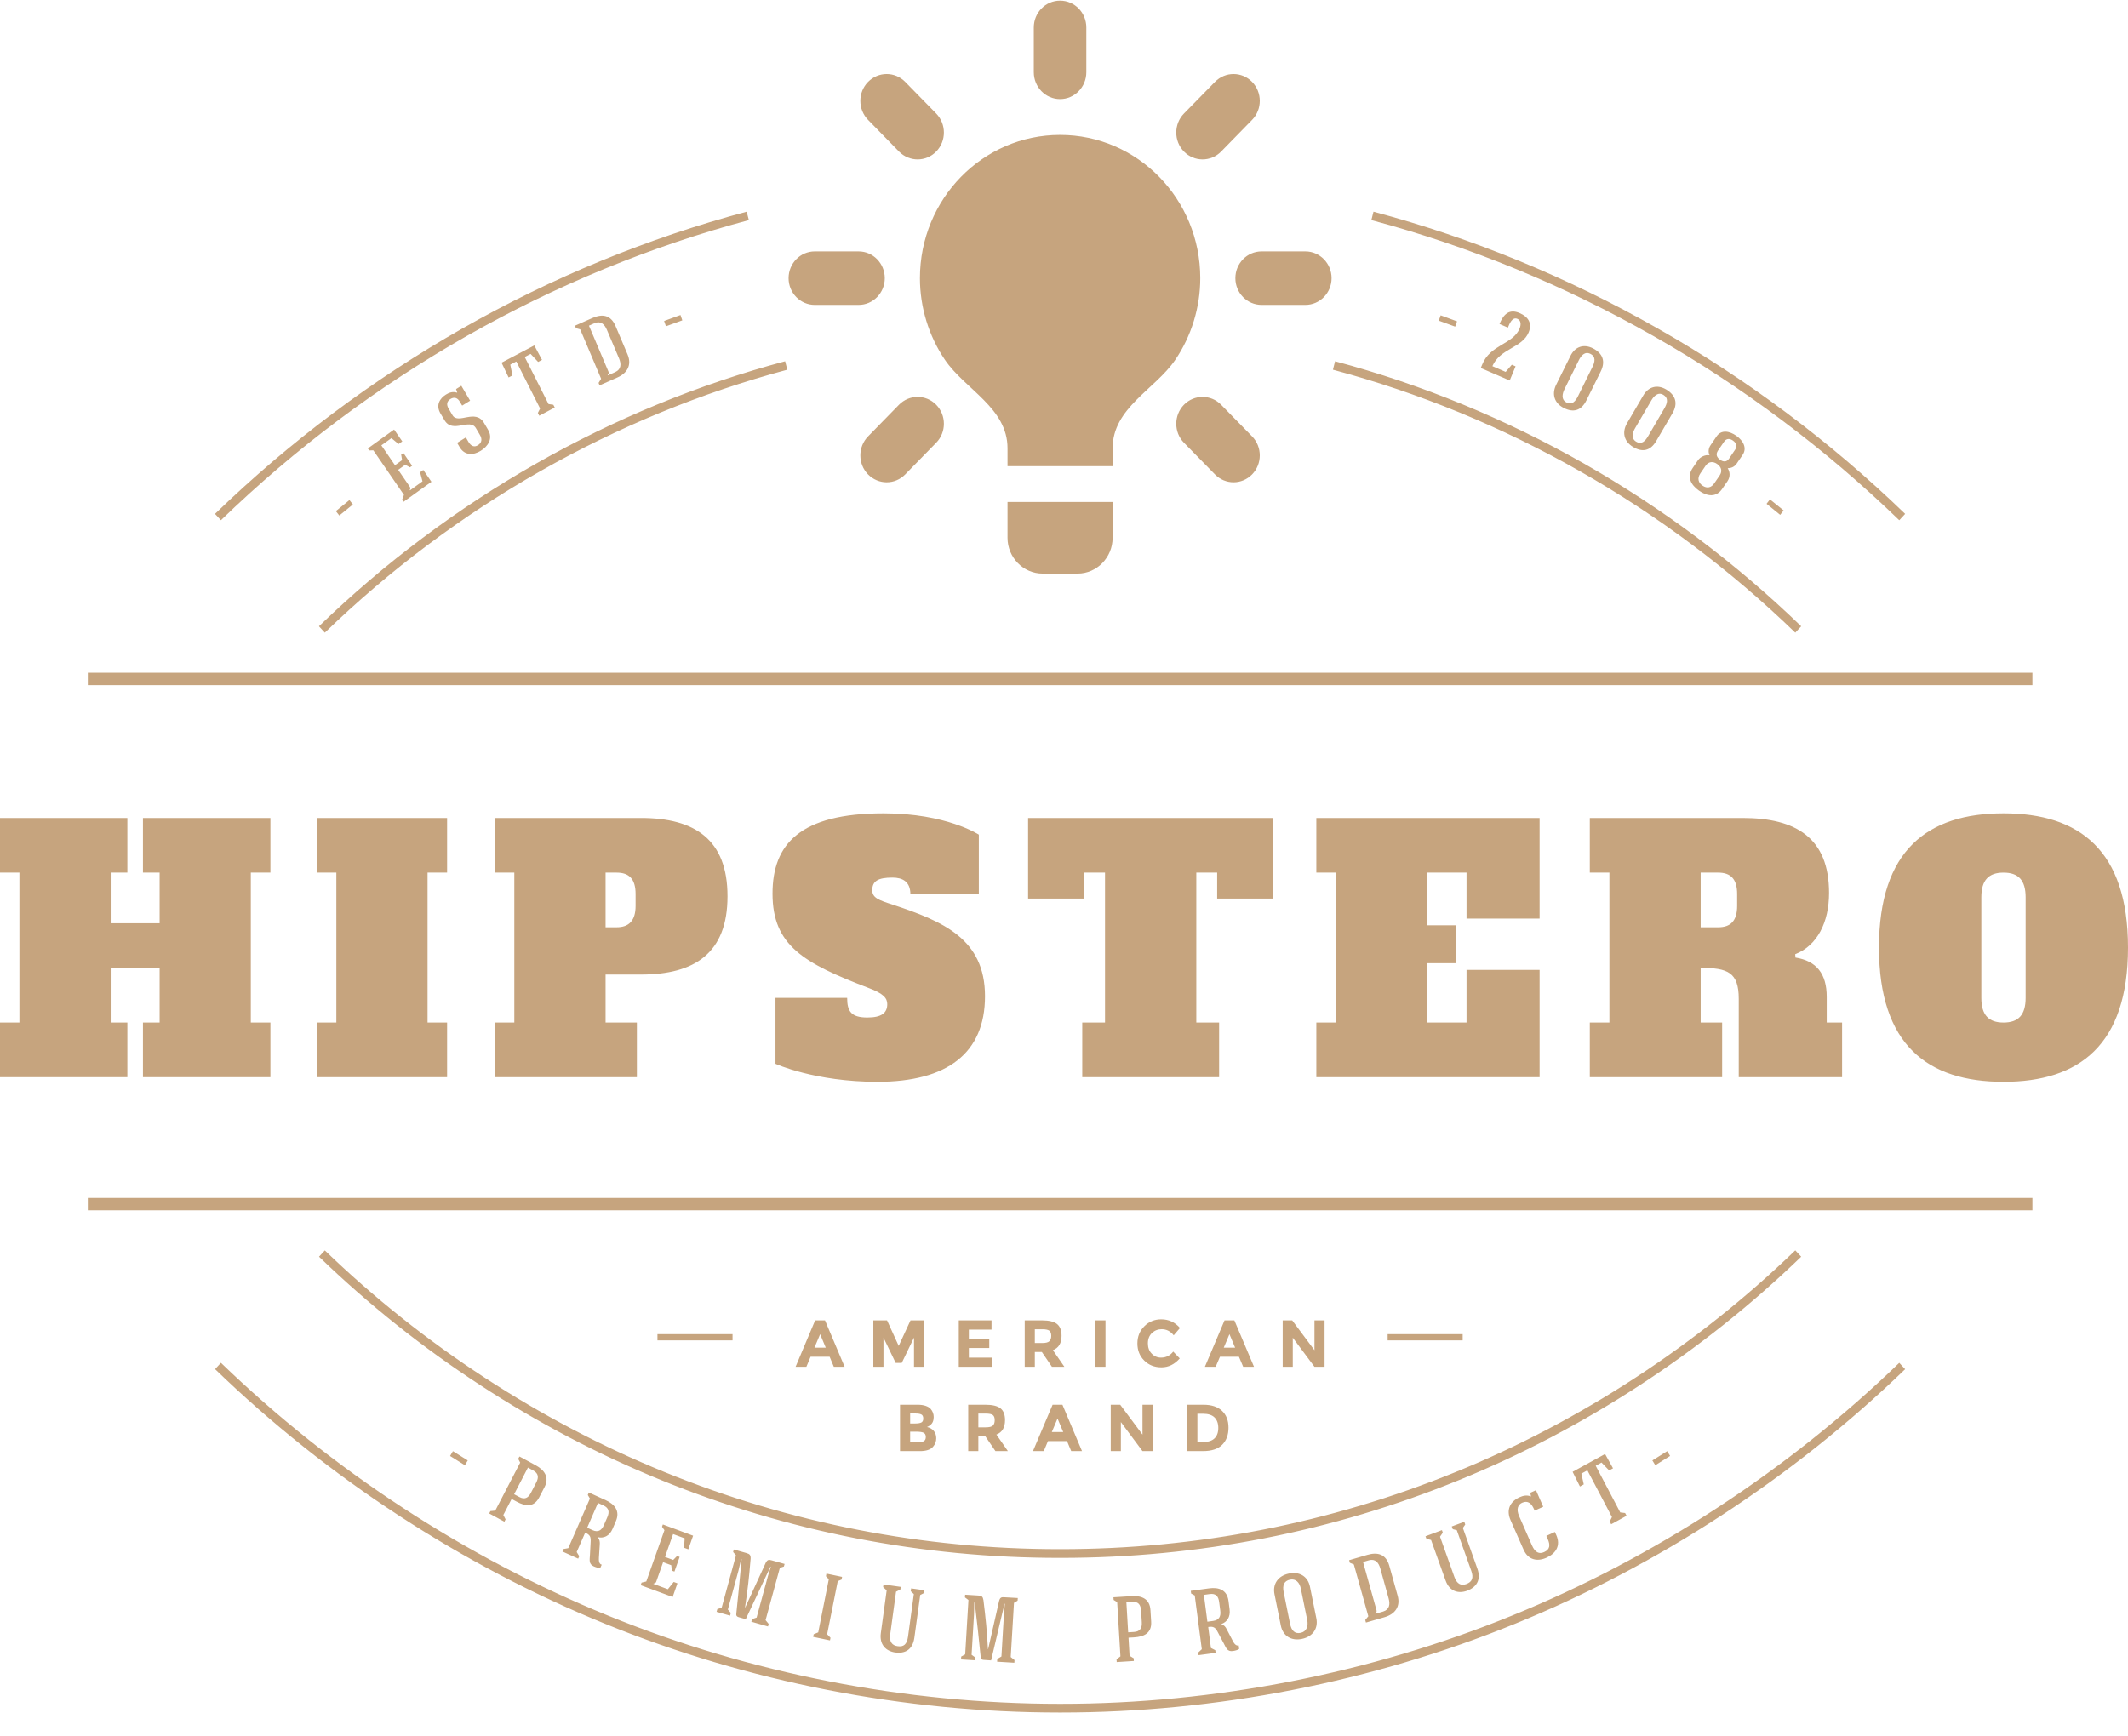 <?xml version="1.0" encoding="UTF-8"?> <svg xmlns="http://www.w3.org/2000/svg" xmlns:xlink="http://www.w3.org/1999/xlink" width="87px" height="71px"><path fill-rule="evenodd" fill="#c6a47e" d="M81.911,44.240 C78.805,44.240 76.819,42.728 76.819,38.750 C76.819,34.772 78.805,33.260 81.911,33.260 C85.014,33.260 87.000,34.772 87.000,38.750 C87.000,42.728 85.014,44.240 81.911,44.240 ZM82.815,36.693 C82.815,35.984 82.510,35.685 81.911,35.685 C81.310,35.685 81.004,35.984 81.004,36.693 L81.004,40.807 C81.004,41.516 81.310,41.816 81.911,41.816 C82.510,41.816 82.815,41.516 82.815,40.807 L82.815,36.693 ZM3.590,27.510 L83.092,27.510 L83.092,28.018 L3.590,28.018 L3.590,27.510 ZM56.066,9.000 L56.153,8.656 C64.256,10.819 71.769,15.095 77.889,21.014 L77.649,21.274 C71.573,15.395 64.110,11.152 56.066,9.000 ZM58.900,12.895 L59.569,13.141 L59.492,13.357 C59.101,13.215 59.213,13.256 58.822,13.112 L58.900,12.895 ZM61.649,13.397 L61.305,13.248 C61.470,12.847 61.705,12.619 62.127,12.802 C62.488,12.958 62.648,13.221 62.498,13.590 C62.231,14.235 61.329,14.245 61.014,14.973 L61.557,15.209 L61.809,14.915 L61.962,14.981 L61.722,15.560 C61.334,15.392 60.929,15.216 60.539,15.049 L60.592,14.920 C60.917,14.087 61.853,14.091 62.127,13.434 C62.197,13.263 62.180,13.100 62.037,13.039 C61.826,12.947 61.712,13.240 61.649,13.397 ZM63.928,16.681 C63.540,16.480 63.434,16.109 63.623,15.731 L64.205,14.555 C64.389,14.182 64.743,14.048 65.133,14.249 C65.521,14.451 65.652,14.771 65.441,15.196 L64.859,16.371 C64.648,16.800 64.319,16.882 63.928,16.681 ZM65.024,14.472 C64.791,14.351 64.632,14.557 64.547,14.733 L63.965,15.908 C63.878,16.084 63.812,16.337 64.040,16.456 C64.275,16.577 64.413,16.406 64.518,16.194 L65.099,15.018 C65.204,14.810 65.257,14.592 65.024,14.472 ZM66.763,18.276 C66.387,18.047 66.307,17.669 66.520,17.306 L67.182,16.173 C67.391,15.814 67.754,15.706 68.130,15.934 C68.503,16.163 68.613,16.493 68.375,16.902 L67.713,18.033 C67.473,18.446 67.136,18.504 66.763,18.276 ZM68.004,16.148 C67.783,16.013 67.609,16.207 67.512,16.375 L66.850,17.507 C66.750,17.675 66.668,17.923 66.889,18.059 C67.114,18.196 67.264,18.037 67.383,17.832 L68.045,16.701 C68.161,16.499 68.229,16.286 68.004,16.148 ZM69.934,18.206 L70.181,17.844 C70.368,17.568 70.702,17.618 70.991,17.823 C71.279,18.028 71.430,18.329 71.245,18.602 L70.998,18.964 C70.913,19.088 70.780,19.145 70.634,19.147 C70.741,19.315 70.736,19.514 70.625,19.678 L70.407,19.994 C70.169,20.344 69.800,20.306 69.461,20.064 C69.124,19.824 68.957,19.502 69.204,19.137 L69.420,18.820 C69.514,18.681 69.723,18.586 69.893,18.618 C69.830,18.483 69.849,18.329 69.934,18.206 ZM70.693,18.751 L70.940,18.385 C71.037,18.246 70.986,18.114 70.853,18.019 C70.727,17.928 70.584,17.919 70.487,18.062 L70.237,18.427 C70.135,18.580 70.188,18.705 70.322,18.800 C70.455,18.895 70.591,18.904 70.693,18.751 ZM69.733,19.043 L69.517,19.359 C69.381,19.558 69.434,19.737 69.597,19.854 C69.796,19.995 69.970,19.935 70.086,19.764 L70.302,19.448 C70.431,19.260 70.370,19.093 70.203,18.974 C70.036,18.855 69.849,18.872 69.733,19.043 ZM72.363,20.422 L72.921,20.873 L72.780,21.054 C72.455,20.790 72.547,20.866 72.223,20.602 L72.363,20.422 ZM73.639,25.611 L73.398,25.872 C68.074,20.719 61.538,17.001 54.495,15.119 L54.582,14.773 C61.683,16.671 68.271,20.419 73.639,25.611 ZM53.367,12.468 L51.578,12.468 C50.986,12.468 50.506,11.979 50.506,11.375 C50.506,10.770 50.986,10.280 51.578,10.280 L53.367,10.280 C53.959,10.280 54.439,10.770 54.439,11.375 C54.439,11.979 53.959,12.468 53.367,12.468 ZM49.924,6.197 C49.505,6.626 48.824,6.626 48.404,6.197 C47.985,5.768 47.985,5.072 48.404,4.643 L49.672,3.349 C50.092,2.920 50.771,2.920 51.190,3.349 C51.609,3.778 51.609,4.473 51.190,4.902 L49.924,6.197 ZM49.924,16.552 L51.190,17.846 C51.609,18.275 51.609,18.971 51.190,19.400 C50.771,19.829 50.092,19.829 49.672,19.400 L48.404,18.105 C47.985,17.678 47.985,16.981 48.404,16.552 C48.824,16.124 49.505,16.124 49.924,16.552 ZM45.487,21.993 C45.487,22.798 44.843,23.456 44.057,23.456 L42.624,23.456 C41.836,23.456 41.191,22.798 41.191,21.993 L41.191,20.528 L45.487,20.528 L45.487,21.993 ZM48.048,14.716 C47.221,15.930 45.487,16.679 45.487,18.331 L45.487,19.063 L41.191,19.063 L41.191,18.331 C41.191,16.679 39.460,15.930 38.633,14.716 C37.969,13.739 37.610,12.560 37.610,11.375 C37.610,8.140 40.175,5.517 43.339,5.517 C46.506,5.517 49.071,8.140 49.071,11.375 C49.071,12.560 48.712,13.739 48.048,14.716 ZM43.339,4.052 C42.745,4.052 42.265,3.560 42.265,2.953 L42.265,1.124 C42.265,0.516 42.745,0.026 43.339,0.026 C43.933,0.026 44.413,0.516 44.413,1.124 L44.413,2.953 C44.413,3.560 43.933,4.052 43.339,4.052 ZM36.754,6.197 L35.489,4.902 C35.069,4.473 35.069,3.778 35.489,3.349 C35.911,2.920 36.589,2.920 37.009,3.349 L38.275,4.643 C38.694,5.072 38.694,5.768 38.275,6.197 C37.855,6.626 37.176,6.626 36.754,6.197 ZM38.275,16.552 C38.694,16.981 38.694,17.678 38.275,18.105 L37.009,19.400 C36.589,19.829 35.911,19.829 35.489,19.400 C35.069,18.971 35.069,18.275 35.489,17.846 L36.754,16.552 C37.176,16.124 37.855,16.124 38.275,16.552 ZM36.173,11.375 C36.173,11.979 35.692,12.468 35.103,12.468 L33.311,12.468 C32.720,12.468 32.240,11.979 32.240,11.375 C32.240,10.770 32.720,10.280 33.311,10.280 L35.103,10.280 C35.692,10.280 36.173,10.770 36.173,11.375 ZM13.280,25.872 L13.040,25.611 C18.408,20.419 24.998,16.671 32.099,14.773 L32.187,15.119 C25.143,17.001 18.604,20.719 13.280,25.872 ZM27.226,13.343 L27.151,13.126 L27.820,12.882 L27.895,13.100 C27.507,13.241 27.619,13.201 27.226,13.343 ZM23.548,13.421 L23.504,13.320 L24.217,13.005 C24.625,12.825 24.971,12.877 25.165,13.332 L25.657,14.495 C25.839,14.925 25.643,15.260 25.245,15.435 L24.513,15.759 L24.472,15.659 L24.576,15.489 L23.720,13.468 L23.548,13.421 ZM24.872,15.189 C24.899,15.249 24.894,15.286 24.843,15.329 L24.855,15.349 L25.153,15.216 C25.403,15.102 25.403,14.884 25.306,14.651 L24.811,13.486 C24.714,13.258 24.559,13.110 24.307,13.216 L24.079,13.318 L24.872,15.189 ZM20.794,15.436 L20.505,14.831 L21.844,14.126 L22.159,14.717 L22.001,14.800 L21.693,14.473 L21.453,14.599 C21.778,15.241 22.101,15.883 22.426,16.524 L22.622,16.552 L22.680,16.666 C22.489,16.767 22.234,16.902 22.047,17.001 L21.989,16.887 L22.081,16.706 C21.756,16.064 21.432,15.422 21.109,14.782 L20.862,14.911 L20.951,15.353 L20.794,15.436 ZM19.456,17.507 C19.206,17.083 18.507,17.749 18.173,17.183 L18.008,16.908 C17.809,16.569 17.977,16.292 18.234,16.134 C18.360,16.055 18.505,16.001 18.680,16.057 L18.692,16.049 L18.646,15.910 L18.861,15.776 C18.978,15.977 19.099,16.180 19.220,16.385 L18.895,16.587 L18.796,16.421 C18.702,16.260 18.563,16.225 18.415,16.317 C18.265,16.409 18.246,16.550 18.338,16.705 L18.500,16.980 C18.731,17.372 19.436,16.698 19.790,17.296 L19.953,17.574 C20.166,17.933 19.955,18.249 19.654,18.435 C19.351,18.622 18.997,18.633 18.794,18.287 L18.689,18.109 L19.046,17.888 L19.152,18.069 C19.269,18.262 19.400,18.292 19.540,18.206 C19.708,18.101 19.715,17.943 19.618,17.782 L19.456,17.507 ZM15.094,18.419 L15.038,18.338 C15.406,18.073 15.744,17.830 16.112,17.566 L16.447,18.050 L16.294,18.158 L16.003,17.917 L15.591,18.212 C15.775,18.481 15.962,18.753 16.148,19.025 L16.439,18.816 L16.401,18.590 L16.493,18.525 C16.597,18.676 16.747,18.896 16.849,19.047 L16.759,19.111 L16.568,19.005 L16.279,19.213 C16.437,19.441 16.590,19.667 16.747,19.896 C16.781,19.945 16.789,19.981 16.750,20.037 L16.762,20.052 C16.932,19.928 17.101,19.806 17.273,19.683 L17.174,19.313 L17.305,19.218 L17.639,19.702 C17.261,19.974 16.883,20.245 16.502,20.518 L16.442,20.429 L16.515,20.238 C16.097,19.629 15.678,19.021 15.263,18.416 L15.094,18.419 ZM13.872,21.081 L13.731,20.901 L14.286,20.449 L14.427,20.630 C14.105,20.892 14.197,20.818 13.872,21.081 ZM9.032,21.274 L8.790,21.014 C14.909,15.095 22.426,10.819 30.526,8.656 L30.616,9.000 C22.571,11.150 15.106,15.395 9.032,21.274 ZM5.207,35.685 L4.525,35.685 L4.525,37.756 L6.526,37.756 L6.526,35.685 L5.844,35.685 L5.844,33.451 L11.055,33.451 L11.055,35.685 L10.254,35.685 L10.254,41.816 L11.055,41.816 L11.055,44.049 L5.844,44.049 L5.844,41.816 L6.526,41.816 L6.526,39.568 L4.525,39.568 L4.525,41.816 L5.207,41.816 L5.207,44.049 L-0.006,44.049 L-0.006,41.816 L0.794,41.816 L0.794,35.685 L-0.006,35.685 L-0.006,33.451 L5.207,33.451 L5.207,35.685 ZM18.279,41.816 L18.279,44.049 L12.951,44.049 L12.951,41.816 L13.751,41.816 L13.751,35.685 L12.951,35.685 L12.951,33.451 L18.279,33.451 L18.279,35.685 L17.480,35.685 L17.480,41.816 L18.279,41.816 ZM20.229,35.685 L20.229,33.451 L26.210,33.451 C28.395,33.451 29.743,34.323 29.743,36.652 C29.743,38.981 28.395,39.853 26.210,39.853 L24.758,39.853 L24.758,41.816 L26.038,41.816 L26.038,44.049 L20.229,44.049 L20.229,41.816 L21.027,41.816 L21.027,35.685 L20.229,35.685 ZM24.758,37.920 L25.211,37.920 C25.703,37.920 25.985,37.659 25.985,37.047 L25.985,36.556 C25.985,35.944 25.718,35.685 25.211,35.685 L24.758,35.685 L24.758,37.920 ZM36.488,36.992 C38.553,37.674 40.270,38.395 40.270,40.739 C40.270,43.067 38.726,44.240 35.874,44.240 C33.316,44.240 31.704,43.503 31.704,43.503 L31.704,40.807 L34.635,40.807 C34.635,41.352 34.795,41.610 35.460,41.610 C36.046,41.610 36.274,41.419 36.274,41.065 C36.274,40.821 36.126,40.630 35.501,40.398 C32.863,39.389 31.583,38.668 31.583,36.544 C31.583,34.514 32.715,33.260 36.126,33.260 C38.699,33.260 40.018,34.132 40.018,34.132 L40.018,36.571 L37.220,36.571 C37.220,36.053 36.900,35.889 36.488,35.889 C35.901,35.889 35.661,36.026 35.661,36.407 C35.661,36.720 35.940,36.815 36.488,36.992 ZM42.032,36.747 L42.032,33.451 L52.053,33.451 L52.053,36.747 L49.762,36.747 L49.762,35.685 L48.909,35.685 L48.909,41.816 L49.842,41.816 L49.842,44.049 L44.246,44.049 L44.246,41.816 L45.177,41.816 L45.177,35.685 L44.324,35.685 L44.324,36.747 L42.032,36.747 ZM62.944,39.662 L62.944,44.049 L53.816,44.049 L53.816,41.816 L54.613,41.816 L54.613,35.685 L53.816,35.685 L53.816,33.451 L62.944,33.451 L62.944,37.565 L59.957,37.565 L59.957,35.685 L58.345,35.685 L58.345,37.838 L59.518,37.838 L59.518,39.389 L58.345,39.389 L58.345,41.816 L59.957,41.816 L59.957,39.662 L62.944,39.662 ZM74.683,40.766 L74.683,41.816 L75.311,41.816 L75.311,44.049 L71.086,44.049 L71.086,40.848 C71.086,39.759 70.634,39.580 69.529,39.580 L69.529,41.816 L70.407,41.816 L70.407,44.049 L64.997,44.049 L64.997,41.816 L65.798,41.816 L65.798,35.685 L64.997,35.685 L64.997,33.451 L71.245,33.451 C73.432,33.451 74.778,34.269 74.778,36.517 C74.778,37.714 74.298,38.668 73.394,39.022 L73.406,39.159 C74.259,39.295 74.683,39.813 74.683,40.766 ZM71.020,36.556 C71.020,35.944 70.753,35.685 70.247,35.685 L69.529,35.685 L69.529,37.920 L70.247,37.920 C70.753,37.920 71.020,37.659 71.020,37.047 L71.020,36.556 ZM83.092,49.494 L3.590,49.494 L3.590,48.989 L83.092,48.989 L83.092,49.494 ZM67.674,59.919 L67.555,59.723 L68.161,59.344 L68.280,59.539 C67.926,59.761 68.028,59.698 67.674,59.919 ZM64.593,60.789 L64.294,60.189 L65.621,59.460 L65.946,60.045 L65.788,60.132 L65.475,59.810 L65.238,59.941 C65.572,60.575 65.907,61.212 66.241,61.849 L66.440,61.873 L66.501,61.986 C66.312,62.090 66.057,62.230 65.870,62.333 L65.812,62.219 L65.902,62.037 C65.567,61.401 65.233,60.764 64.898,60.128 L64.651,60.263 L64.750,60.703 L64.593,60.789 ZM63.220,62.809 L63.569,62.647 L63.628,62.779 C63.817,63.205 63.611,63.524 63.233,63.697 C62.857,63.870 62.476,63.800 62.285,63.363 C62.222,63.217 61.821,62.312 61.758,62.167 C61.577,61.756 61.722,61.413 62.120,61.230 C62.265,61.163 62.432,61.128 62.583,61.195 L62.592,61.190 L62.563,61.046 L62.796,60.940 L63.092,61.617 L62.740,61.777 L62.714,61.711 C62.617,61.495 62.474,61.344 62.231,61.453 C62.071,61.525 61.974,61.702 62.110,62.006 C62.173,62.151 62.571,63.056 62.634,63.201 C62.760,63.488 62.927,63.564 63.131,63.470 C63.376,63.359 63.383,63.180 63.276,62.936 L63.220,62.809 ZM59.989,65.049 C59.627,65.183 59.261,65.084 59.099,64.628 L58.507,62.976 L58.318,62.926 L58.279,62.824 L58.951,62.573 L58.987,62.676 L58.873,62.840 L59.462,64.492 C59.569,64.786 59.739,64.856 59.952,64.777 C60.187,64.688 60.255,64.526 60.148,64.229 L59.559,62.576 L59.394,62.533 L59.353,62.422 L59.865,62.231 L59.904,62.343 L59.807,62.484 L60.398,64.143 C60.568,64.619 60.350,64.910 59.989,65.049 ZM55.186,63.908 L55.157,63.802 L55.903,63.584 C56.330,63.460 56.667,63.558 56.800,64.033 L57.140,65.254 C57.266,65.703 57.028,66.008 56.614,66.130 L55.845,66.353 L55.816,66.249 L55.942,66.094 L55.350,63.977 L55.186,63.908 ZM56.274,65.836 C56.291,65.898 56.281,65.936 56.228,65.971 L56.238,65.992 L56.548,65.902 C56.810,65.821 56.839,65.604 56.771,65.362 L56.432,64.142 C56.364,63.902 56.228,63.733 55.964,63.806 L55.726,63.876 L56.274,65.836 ZM53.556,64.888 L53.816,66.176 C53.901,66.593 53.673,66.927 53.229,67.021 C52.788,67.114 52.451,66.896 52.366,66.482 L52.106,65.195 C52.022,64.781 52.247,64.444 52.688,64.350 C53.134,64.256 53.472,64.470 53.556,64.888 ZM52.482,65.116 L52.742,66.402 C52.800,66.691 52.940,66.824 53.178,66.773 C53.420,66.722 53.493,66.494 53.445,66.254 L53.183,64.967 C53.134,64.723 52.982,64.547 52.739,64.598 C52.499,64.649 52.422,64.824 52.482,65.116 ZM48.698,65.166 L48.683,65.056 L49.425,64.955 C49.822,64.900 50.164,65.010 50.225,65.467 L50.269,65.807 C50.312,66.130 50.160,66.334 49.929,66.415 C50.046,66.459 50.104,66.525 50.157,66.635 L50.395,67.095 C50.443,67.191 50.531,67.328 50.642,67.286 L50.661,67.432 C50.594,67.481 50.482,67.507 50.402,67.518 C50.172,67.550 50.126,67.384 50.026,67.196 L49.784,66.739 C49.684,66.549 49.612,66.504 49.396,66.534 C49.425,66.770 49.476,67.153 49.507,67.392 L49.684,67.483 L49.699,67.592 C49.486,67.621 49.214,67.658 49.003,67.686 L48.989,67.578 L49.134,67.443 C49.039,66.717 48.940,65.971 48.845,65.245 L48.698,65.166 ZM49.362,66.318 L49.597,66.286 C49.842,66.251 49.920,66.100 49.888,65.860 L49.844,65.519 C49.813,65.280 49.711,65.152 49.456,65.187 L49.219,65.220 C49.272,65.628 49.309,65.909 49.362,66.318 ZM45.529,65.428 L45.521,65.319 L46.271,65.272 C46.671,65.247 47.008,65.381 47.034,65.842 L47.063,66.314 C47.092,66.787 46.772,66.932 46.365,66.958 L46.137,66.971 C46.152,67.213 46.166,67.471 46.181,67.711 L46.351,67.815 L46.355,67.924 C46.147,67.937 45.868,67.954 45.655,67.969 L45.648,67.858 L45.807,67.735 C45.764,67.002 45.718,66.251 45.674,65.518 L45.529,65.428 ZM46.123,66.752 L46.360,66.737 C46.608,66.722 46.695,66.581 46.680,66.338 L46.651,65.867 C46.637,65.624 46.540,65.490 46.288,65.506 L46.050,65.521 C46.074,65.933 46.098,66.345 46.123,66.752 ZM39.863,67.896 C39.683,67.885 39.472,67.871 39.290,67.860 L39.298,67.743 L39.460,67.654 C39.504,66.914 39.548,66.169 39.593,65.431 L39.450,65.323 L39.458,65.213 C39.654,65.225 39.804,65.235 40.001,65.247 C40.139,65.256 40.183,65.293 40.207,65.438 C40.299,66.192 40.352,66.695 40.391,67.441 L40.398,67.441 L40.847,65.468 C40.886,65.329 40.934,65.307 41.075,65.319 C41.286,65.332 41.400,65.335 41.611,65.349 L41.603,65.458 L41.455,65.547 C41.410,66.287 41.366,67.024 41.322,67.763 L41.477,67.887 L41.470,67.996 C41.259,67.984 40.975,67.966 40.765,67.953 L40.772,67.842 L40.942,67.740 C40.978,67.147 41.012,66.554 41.048,65.961 L41.082,65.584 L41.068,65.584 L40.520,67.900 L40.212,67.879 C40.134,67.875 40.100,67.839 40.095,67.766 C40.018,67.007 39.943,66.290 39.850,65.534 L39.831,65.532 L39.821,66.021 C39.787,66.572 39.756,67.119 39.722,67.671 L39.870,67.778 L39.863,67.896 ZM37.251,64.955 L37.790,65.032 L37.773,65.148 L37.622,65.225 L37.382,66.975 C37.312,67.477 36.987,67.629 36.604,67.578 C36.223,67.524 35.945,67.260 36.012,66.779 L36.250,65.037 L36.105,64.902 L36.119,64.794 L36.825,64.894 L36.810,65.002 L36.633,65.091 L36.395,66.834 C36.354,67.146 36.473,67.288 36.696,67.319 C36.946,67.357 37.079,67.245 37.123,66.930 L37.361,65.188 L37.234,65.071 L37.251,64.955 ZM33.932,67.082 C33.726,67.039 33.455,66.982 33.244,66.938 L33.266,66.831 L33.452,66.754 C33.595,66.029 33.741,65.308 33.884,64.583 L33.767,64.459 L33.787,64.351 L34.427,64.485 L34.407,64.593 L34.250,64.660 C34.107,65.384 33.961,66.105 33.816,66.831 L33.954,66.975 L33.932,67.082 ZM29.849,66.070 C29.675,66.021 29.471,65.963 29.296,65.913 L29.328,65.800 L29.503,65.748 C29.699,65.034 29.893,64.318 30.089,63.604 L29.973,63.468 L30.000,63.364 C30.189,63.417 30.334,63.458 30.523,63.512 C30.657,63.550 30.693,63.597 30.688,63.743 C30.625,64.499 30.572,65.001 30.458,65.738 L30.465,65.741 L31.306,63.909 C31.372,63.783 31.425,63.770 31.561,63.812 C31.762,63.869 31.874,63.898 32.078,63.956 L32.048,64.061 L31.883,64.116 C31.687,64.830 31.493,65.540 31.299,66.254 L31.425,66.407 L31.399,66.513 C31.195,66.454 30.921,66.377 30.717,66.318 L30.746,66.213 L30.933,66.148 C31.088,65.577 31.246,65.004 31.401,64.434 L31.513,64.073 L31.498,64.069 L30.489,66.214 L30.194,66.130 C30.118,66.107 30.092,66.065 30.102,65.994 C30.179,65.235 30.254,64.519 30.320,63.760 L30.300,63.755 L30.191,64.229 C30.046,64.762 29.900,65.289 29.757,65.820 L29.878,65.957 L29.849,66.070 ZM27.544,64.692 L27.696,64.749 L27.500,65.307 C27.066,65.146 26.630,64.985 26.193,64.824 L26.230,64.719 L26.423,64.672 C26.671,63.971 26.921,63.272 27.165,62.576 L27.066,62.434 L27.100,62.341 C27.524,62.499 27.912,62.643 28.336,62.800 L28.140,63.358 L27.965,63.293 L27.992,62.909 L27.519,62.734 C27.410,63.043 27.299,63.356 27.187,63.669 L27.522,63.793 L27.682,63.630 L27.786,63.669 C27.723,63.842 27.633,64.095 27.573,64.268 L27.468,64.231 L27.444,64.008 L27.110,63.884 C27.018,64.148 26.925,64.407 26.833,64.670 C26.812,64.727 26.787,64.754 26.722,64.754 L26.714,64.771 C26.911,64.845 27.107,64.917 27.304,64.990 L27.544,64.692 ZM23.638,63.739 C23.441,63.650 23.192,63.536 22.995,63.447 L23.039,63.346 L23.233,63.310 C23.526,62.640 23.824,61.952 24.118,61.282 L24.031,61.136 L24.074,61.034 L24.760,61.346 C25.127,61.513 25.362,61.790 25.177,62.211 L25.042,62.526 C24.911,62.824 24.675,62.915 24.438,62.861 C24.516,62.962 24.530,63.048 24.520,63.173 L24.486,63.691 C24.479,63.799 24.482,63.961 24.600,63.986 L24.540,64.122 C24.457,64.125 24.348,64.087 24.273,64.054 C24.062,63.956 24.108,63.793 24.120,63.578 L24.147,63.060 C24.161,62.843 24.123,62.766 23.924,62.676 C23.827,62.893 23.674,63.246 23.577,63.468 L23.681,63.639 L23.638,63.739 ZM24.222,62.573 C24.450,62.675 24.593,62.588 24.690,62.367 L24.826,62.053 C24.923,61.831 24.901,61.669 24.668,61.562 L24.447,61.461 C24.283,61.838 24.171,62.097 24.006,62.474 L24.222,62.573 ZM20.622,62.229 C20.435,62.127 20.190,61.994 20.001,61.892 L20.049,61.795 L20.248,61.775 C20.585,61.126 20.930,60.461 21.267,59.813 L21.186,59.658 L21.238,59.562 L21.902,59.922 C22.253,60.113 22.474,60.408 22.261,60.816 L22.045,61.232 C21.829,61.651 21.480,61.604 21.121,61.408 L20.917,61.299 C20.808,61.512 20.689,61.739 20.578,61.954 L20.670,62.132 L20.622,62.229 ZM21.228,61.217 C21.446,61.336 21.594,61.262 21.705,61.049 L21.921,60.631 C22.033,60.417 22.018,60.251 21.795,60.132 L21.584,60.015 C21.395,60.380 21.206,60.744 21.019,61.105 L21.228,61.217 ZM19.007,59.920 C18.653,59.698 18.755,59.763 18.401,59.541 L18.517,59.344 L19.123,59.723 L19.007,59.920 ZM26.879,54.560 L29.949,54.560 L29.949,54.815 L26.879,54.815 L26.879,54.560 ZM33.139,55.483 L32.967,55.894 L32.526,55.894 L33.326,53.995 L33.729,53.995 L34.531,55.894 L34.090,55.894 L33.918,55.483 L33.139,55.483 ZM33.530,54.560 L33.297,55.112 L33.760,55.112 L33.530,54.560 ZM35.705,55.894 L35.705,53.995 L36.265,53.995 L36.742,55.039 L37.225,53.995 L37.782,53.995 L37.782,55.894 L37.368,55.894 L37.368,54.699 L36.866,55.736 L36.619,55.736 L36.119,54.699 L36.119,55.894 L35.705,55.894 ZM38.277,58.816 C38.277,58.947 38.233,59.065 38.144,59.165 C38.042,59.284 37.862,59.342 37.608,59.342 L36.796,59.342 L36.796,57.445 L37.518,57.445 C37.642,57.445 37.751,57.460 37.843,57.491 C37.933,57.522 38.003,57.563 38.049,57.616 C38.131,57.713 38.173,57.824 38.173,57.947 C38.173,58.095 38.127,58.206 38.032,58.278 C38.001,58.303 37.979,58.320 37.967,58.325 C37.955,58.332 37.933,58.342 37.899,58.357 C38.015,58.382 38.107,58.435 38.175,58.516 C38.243,58.596 38.277,58.697 38.277,58.816 ZM37.668,57.844 C37.617,57.817 37.530,57.803 37.409,57.803 L37.210,57.803 L37.210,58.213 L37.406,58.213 C37.520,58.213 37.605,58.201 37.661,58.175 C37.717,58.149 37.746,58.095 37.746,58.010 C37.746,57.926 37.719,57.871 37.668,57.844 ZM37.756,58.589 C37.693,58.561 37.591,58.547 37.453,58.547 L37.210,58.547 L37.210,58.984 L37.494,58.984 C37.613,58.984 37.700,58.969 37.760,58.940 C37.819,58.910 37.850,58.850 37.850,58.763 C37.850,58.674 37.816,58.617 37.756,58.589 ZM40.566,55.519 L40.566,55.894 L39.198,55.894 L39.198,53.995 L40.537,53.995 L40.537,54.373 L39.610,54.373 L39.610,54.763 L40.445,54.763 L40.445,55.125 L39.610,55.125 L39.610,55.519 L40.566,55.519 ZM40.697,59.342 L40.284,58.736 L39.998,58.736 L39.998,59.342 L39.584,59.342 L39.584,57.445 L40.287,57.445 C40.575,57.445 40.781,57.495 40.905,57.594 C41.029,57.693 41.089,57.854 41.089,58.075 C41.089,58.378 40.973,58.575 40.736,58.665 L41.206,59.342 L40.697,59.342 ZM40.588,57.865 C40.534,57.827 40.442,57.808 40.309,57.808 L39.998,57.808 L39.998,58.370 L40.302,58.370 C40.442,58.370 40.539,58.347 40.590,58.300 C40.641,58.253 40.667,58.179 40.667,58.076 C40.667,57.973 40.641,57.904 40.588,57.865 ZM43.795,59.342 L43.623,58.932 L42.845,58.932 L42.673,59.342 L42.231,59.342 L43.034,57.445 L43.436,57.445 L44.236,59.342 L43.795,59.342 ZM43.235,58.010 L43.002,58.561 L43.468,58.561 L43.235,58.010 ZM43.007,55.894 L42.595,55.289 L42.307,55.289 L42.307,55.894 L41.894,55.894 L41.894,53.995 L42.598,53.995 C42.886,53.995 43.092,54.046 43.216,54.145 C43.339,54.245 43.400,54.404 43.400,54.626 C43.400,54.929 43.281,55.125 43.046,55.214 L43.516,55.894 L43.007,55.894 ZM42.898,54.416 C42.845,54.379 42.753,54.359 42.619,54.359 L42.307,54.359 L42.307,54.922 L42.612,54.922 C42.753,54.922 42.850,54.897 42.900,54.850 C42.951,54.803 42.978,54.729 42.978,54.627 C42.978,54.525 42.951,54.455 42.898,54.416 ZM45.196,53.995 L45.196,55.894 L44.784,55.894 L44.784,53.995 L45.196,53.995 ZM47.476,53.953 C47.781,53.953 48.036,54.071 48.242,54.307 L47.985,54.607 C47.854,54.440 47.689,54.357 47.495,54.357 C47.340,54.357 47.206,54.409 47.095,54.513 C46.986,54.617 46.930,54.757 46.930,54.934 C46.930,55.110 46.981,55.252 47.088,55.358 C47.190,55.465 47.318,55.519 47.466,55.519 C47.669,55.519 47.837,55.436 47.965,55.272 L48.232,55.551 C48.021,55.794 47.771,55.916 47.485,55.916 C47.199,55.916 46.964,55.823 46.780,55.638 C46.593,55.454 46.501,55.221 46.501,54.939 C46.501,54.658 46.595,54.424 46.785,54.236 C46.974,54.047 47.204,53.953 47.476,53.953 ZM45.410,59.342 L45.410,57.445 L45.798,57.445 L46.709,58.667 L46.709,57.445 L47.124,57.445 L47.124,59.342 L46.709,59.342 L45.825,58.154 L45.825,59.342 L45.410,59.342 ZM50.225,58.384 C50.225,58.679 50.138,58.912 49.965,59.085 C49.793,59.257 49.529,59.342 49.175,59.342 L48.540,59.342 L48.540,57.445 L49.197,57.445 C49.527,57.445 49.781,57.527 49.958,57.693 C50.135,57.859 50.225,58.089 50.225,58.384 ZM49.653,57.964 C49.551,57.864 49.396,57.814 49.185,57.814 L48.954,57.814 L48.954,58.967 L49.216,58.967 C49.406,58.967 49.551,58.919 49.653,58.821 C49.755,58.724 49.808,58.582 49.808,58.394 C49.808,58.209 49.755,58.065 49.653,57.964 ZM50.465,53.995 L51.268,55.894 L50.826,55.894 L50.652,55.483 L49.876,55.483 L49.701,55.894 L49.260,55.894 L50.063,53.995 L50.465,53.995 ZM50.496,55.112 L50.264,54.560 L50.031,55.112 L50.496,55.112 ZM54.153,53.995 L54.153,55.894 L53.740,55.894 L52.853,54.704 L52.853,55.894 L52.441,55.894 L52.441,53.995 L52.829,53.995 L53.740,55.217 L53.740,53.995 L54.153,53.995 ZM56.732,54.560 L59.799,54.560 L59.799,54.815 L56.732,54.815 L56.732,54.560 ZM73.398,51.132 L73.639,51.392 C69.609,55.286 64.770,58.446 59.647,60.528 C54.470,62.638 48.991,63.708 43.364,63.708 C43.349,63.708 43.332,63.708 43.315,63.708 C37.686,63.708 32.208,62.638 27.032,60.528 C21.909,58.446 17.070,55.286 13.043,51.392 L13.280,51.134 C17.278,54.996 22.079,58.129 27.163,60.196 C32.298,62.289 37.731,63.351 43.315,63.351 C43.332,63.351 43.349,63.351 43.364,63.351 C48.947,63.351 54.381,62.289 59.516,60.196 C64.600,58.130 69.401,54.996 73.398,51.132 ZM24.874,66.074 C30.654,68.431 37.028,69.676 43.308,69.676 C43.330,69.678 43.349,69.676 43.373,69.676 C49.650,69.676 56.024,68.431 61.804,66.073 C67.609,63.716 73.088,60.139 77.649,55.732 L77.889,55.992 C73.297,60.429 67.778,64.030 61.935,66.405 C56.112,68.779 49.694,70.033 43.373,70.033 C43.349,70.033 43.330,70.033 43.308,70.033 C36.982,70.033 30.567,68.779 24.746,66.406 C18.900,64.030 13.382,60.428 8.793,55.990 L9.032,55.731 C13.591,60.138 19.070,63.714 24.874,66.074 Z"></path></svg> 